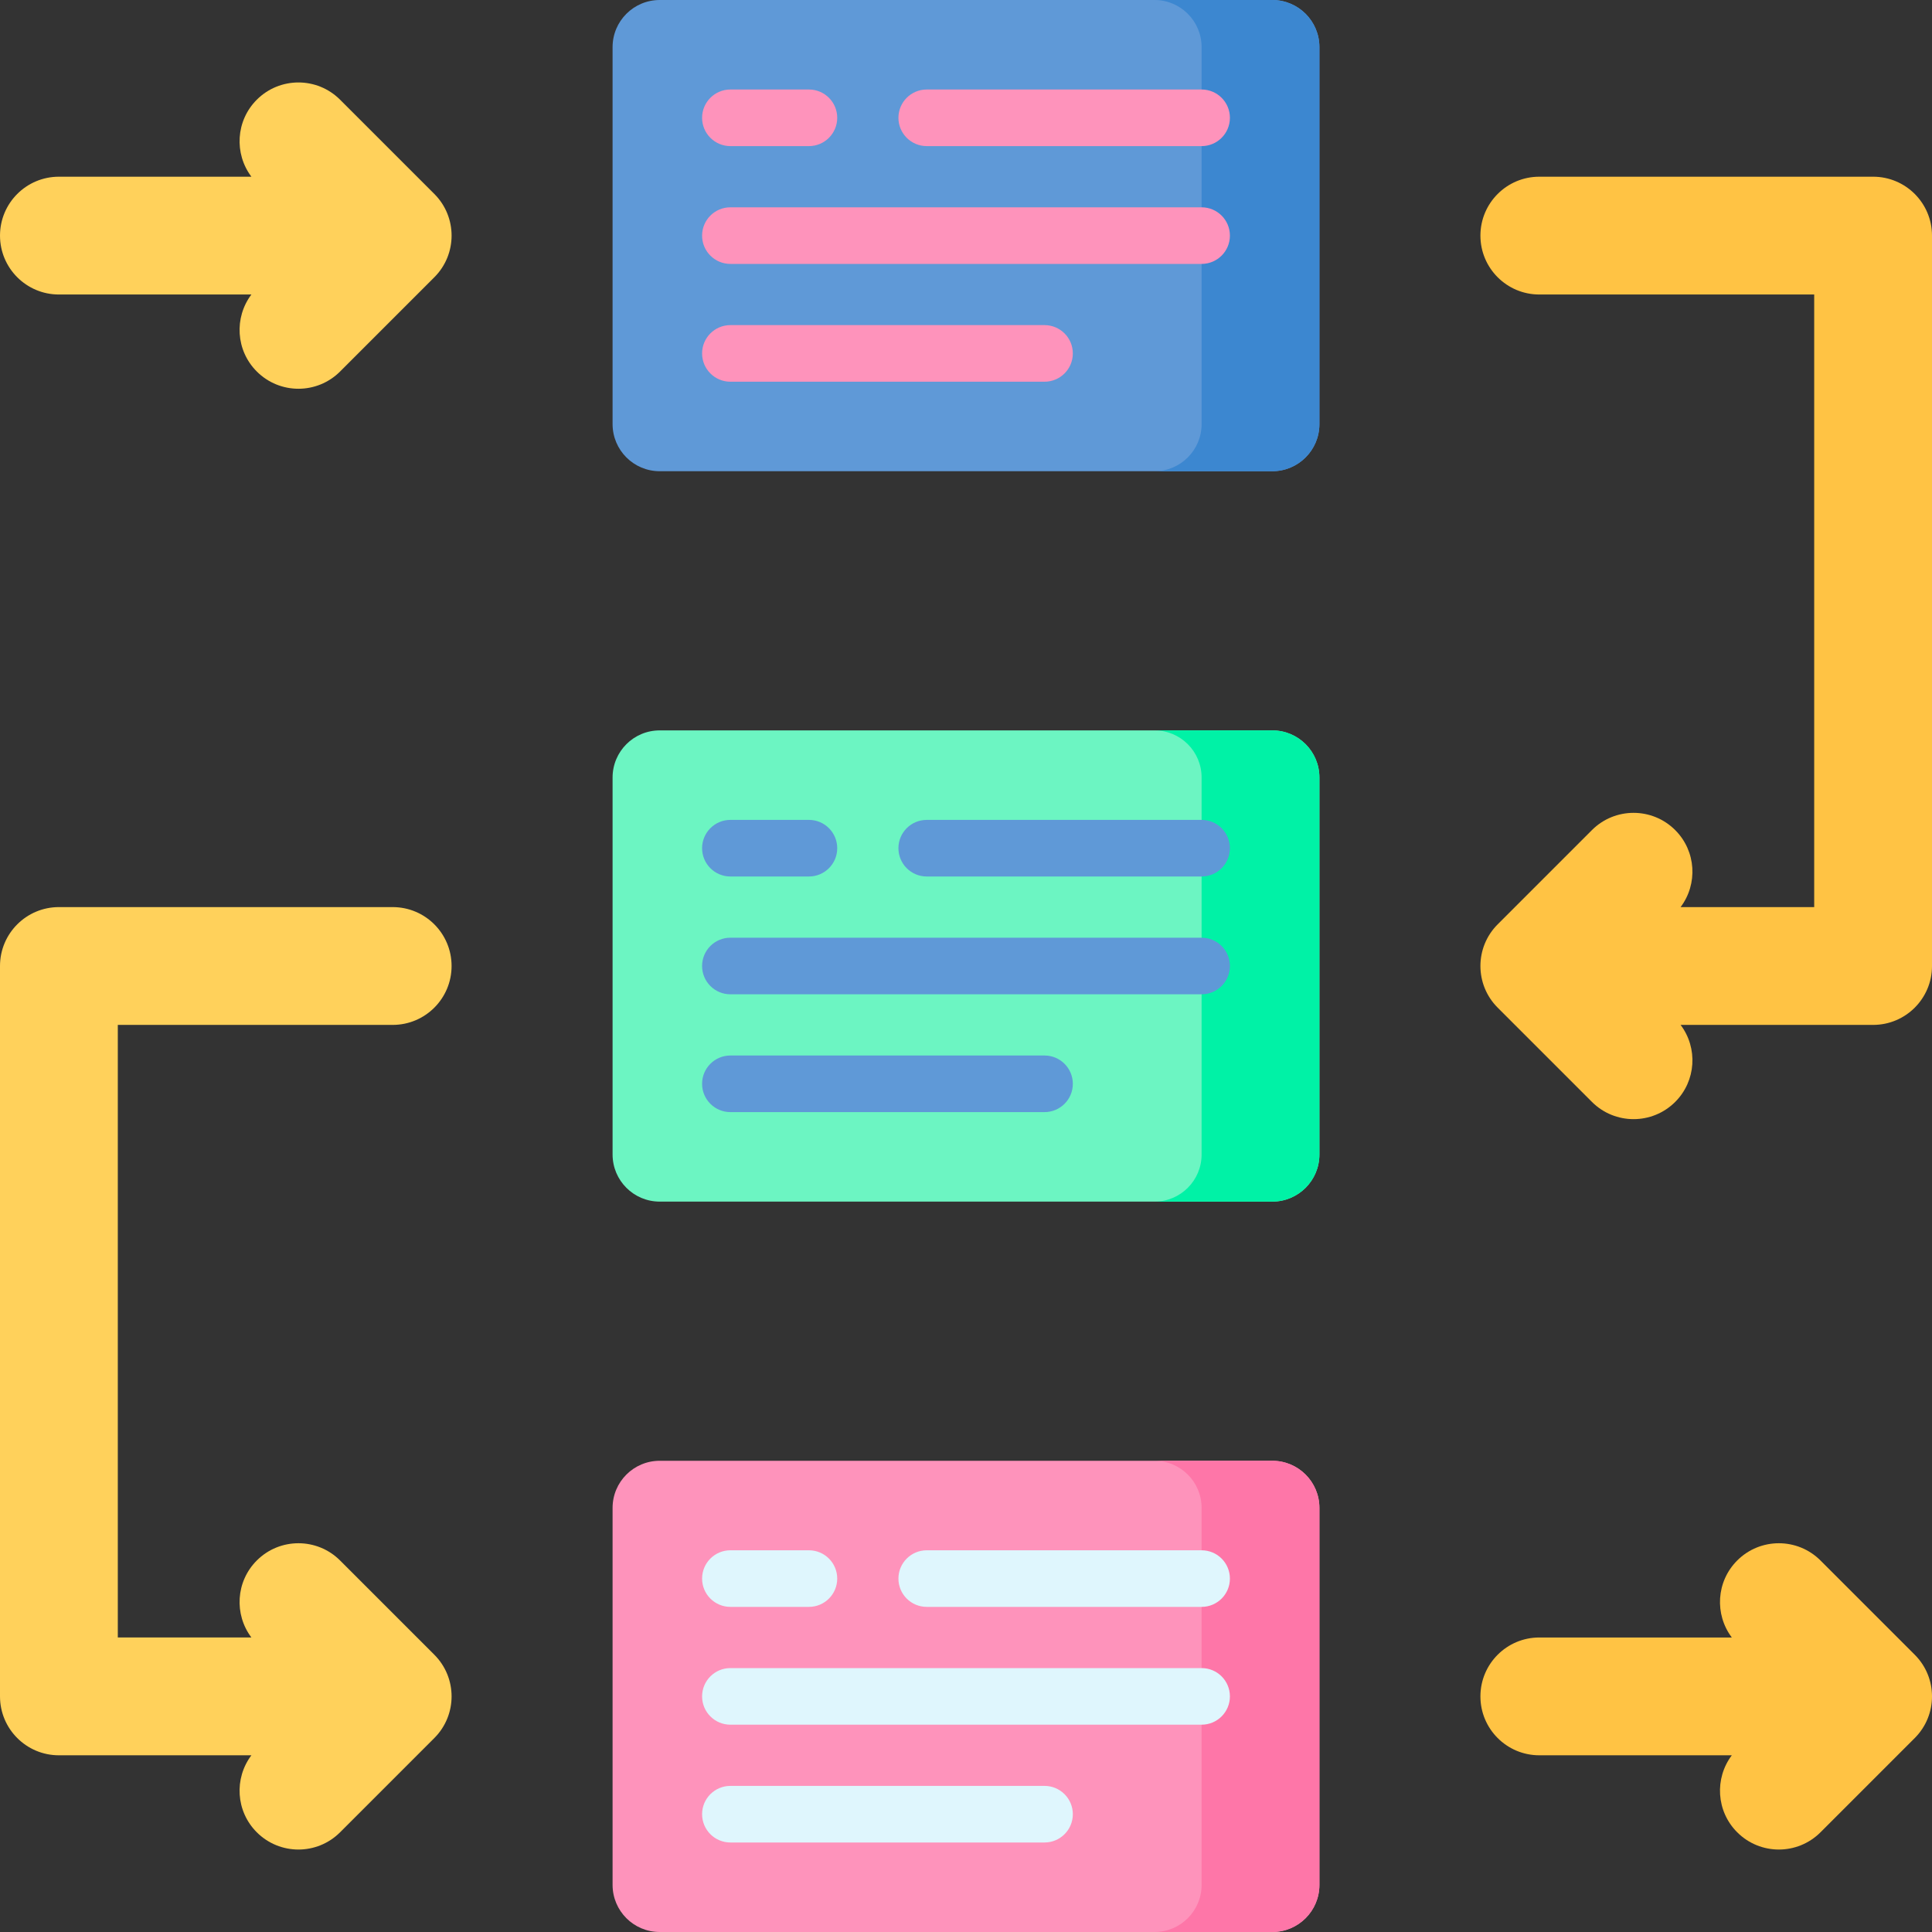 <svg id="Capa_1" enable-background="new 0 0 512 512" height="512" viewBox="0 0 512 512" width="512" xmlns="http://www.w3.org/2000/svg"><rect x="0" y="0" width="512" height="512" fill="#333333" stroke="none"/><g><g><g><path d="m337.171 124.878h-162.342c-6.897 0-12.488-5.591-12.488-12.488v-99.902c0-6.897 5.591-12.488 12.488-12.488h162.341c6.897 0 12.488 5.591 12.488 12.488v99.902c.001 6.897-5.59 12.488-12.487 12.488z" fill="#5f99d7"/></g><g><path d="m337.171 0h-31.22c6.897 0 12.488 5.591 12.488 12.488v99.902c0 6.897-5.591 12.488-12.488 12.488h31.22c6.897 0 12.488-5.591 12.488-12.488v-99.902c0-6.897-5.591-12.488-12.488-12.488z" fill="#3c87d0"/></g></g><g><g><path d="m337.171 318.439h-162.342c-6.897 0-12.488-5.591-12.488-12.488v-99.902c0-6.897 5.591-12.488 12.488-12.488h162.341c6.897 0 12.488 5.591 12.488 12.488v99.902c.001 6.897-5.59 12.488-12.487 12.488z" fill="#6cf5c2"/></g><g><path d="m337.171 193.561h-31.22c6.897 0 12.488 5.591 12.488 12.488v99.902c0 6.897-5.591 12.488-12.488 12.488h31.22c6.897 0 12.488-5.591 12.488-12.488v-99.902c0-6.897-5.591-12.488-12.488-12.488z" fill="#00f2a6"/></g></g><g><g><path d="m337.171 512h-162.342c-6.897 0-12.488-5.591-12.488-12.488v-99.902c0-6.897 5.591-12.488 12.488-12.488h162.341c6.897 0 12.488 5.591 12.488 12.488v99.902c.001 6.897-5.59 12.488-12.487 12.488z" fill="#fe93bb"/></g><g><path d="m337.171 387.122h-31.22c6.897 0 12.488 5.591 12.488 12.488v99.902c0 6.897-5.591 12.488-12.488 12.488h31.22c6.897 0 12.488-5.591 12.488-12.488v-99.902c0-6.897-5.591-12.488-12.488-12.488z" fill="#fe76a8"/></g></g><g><path d="m496.39 46.829h-88.455c-8.621 0-15.61 6.989-15.61 15.61s6.989 15.61 15.61 15.61h72.846v162.341h-35.403c4.604-6.115 4.139-14.835-1.429-20.403-6.096-6.097-15.98-6.097-22.075 0l-24.976 24.976c-6.096 6.096-6.096 15.979 0 22.075l24.976 24.976c3.048 3.048 7.043 4.572 11.038 4.572s7.99-1.524 11.038-4.572c5.568-5.568 6.034-14.288 1.429-20.403h51.013c8.621 0 15.61-6.989 15.61-15.61v-193.562c-.002-8.621-6.991-15.61-15.612-15.61z" fill="#ffc344"/></g><g><path d="m15.61 240.39h88.455c8.621 0 15.61 6.989 15.61 15.61s-6.989 15.61-15.61 15.61h-72.845v162.341h35.403c-4.604-6.115-4.139-14.835 1.429-20.403 6.096-6.097 15.98-6.097 22.075 0l24.976 24.976c6.096 6.096 6.096 15.979 0 22.075l-24.976 24.976c-3.048 3.048-7.043 4.572-11.038 4.572s-7.99-1.524-11.038-4.572c-5.568-5.568-6.034-14.288-1.429-20.403h-51.012c-8.621 0-15.61-6.989-15.61-15.61v-193.562c0-8.621 6.989-15.61 15.61-15.61z" fill="#ffd15b"/></g><g><path d="m482.452 413.548c-6.096-6.097-15.98-6.097-22.075 0-5.568 5.568-6.034 14.288-1.429 20.403h-51.013c-8.621 0-15.61 6.989-15.61 15.61 0 8.621 6.989 15.61 15.61 15.61h51.013c-4.604 6.115-4.139 14.835 1.429 20.403 3.048 3.048 7.043 4.572 11.038 4.572s7.99-1.524 11.038-4.572l24.976-24.976c6.096-6.096 6.096-15.979 0-22.075z" fill="#ffc344"/></g><g><path d="m90.127 26.426c-6.096-6.097-15.98-6.097-22.075 0-5.568 5.568-6.034 14.288-1.429 20.403h-51.013c-8.621 0-15.61 6.989-15.61 15.61 0 8.621 6.989 15.61 15.61 15.61h51.013c-4.604 6.115-4.139 14.835 1.429 20.403 3.048 3.048 7.043 4.572 11.038 4.572s7.99-1.524 11.038-4.572l24.976-24.976c6.096-6.096 6.096-15.979 0-22.075z" fill="#ffd15b"/></g><g><path d="m318.439 38.72h-72.846c-4.142 0-7.5-3.358-7.5-7.5s3.358-7.5 7.5-7.5h72.846c4.142 0 7.5 3.358 7.5 7.5s-3.358 7.5-7.5 7.5z" fill="#fe93bb"/></g><g><path d="m214.374 38.72h-20.813c-4.142 0-7.5-3.358-7.5-7.5s3.358-7.5 7.5-7.5h20.813c4.142 0 7.5 3.358 7.5 7.5s-3.358 7.5-7.5 7.5z" fill="#fe93bb"/></g><g><path d="m276.813 101.159h-83.252c-4.142 0-7.5-3.358-7.5-7.5s3.358-7.5 7.5-7.5h83.252c4.142 0 7.5 3.358 7.5 7.5s-3.358 7.5-7.5 7.5z" fill="#fe93bb"/></g><g><path d="m318.439 69.939h-124.878c-4.142 0-7.5-3.358-7.5-7.5s3.358-7.5 7.5-7.5h124.878c4.142 0 7.5 3.358 7.5 7.5s-3.358 7.5-7.5 7.5z" fill="#fe93bb"/></g><g><path d="m318.439 232.28h-72.846c-4.142 0-7.5-3.358-7.5-7.5s3.358-7.5 7.5-7.5h72.846c4.142 0 7.5 3.358 7.5 7.5s-3.358 7.5-7.5 7.5z" fill="#5f99d7"/></g><g><path d="m214.374 232.28h-20.813c-4.142 0-7.5-3.358-7.5-7.5s3.358-7.5 7.5-7.5h20.813c4.142 0 7.5 3.358 7.5 7.5s-3.358 7.5-7.5 7.5z" fill="#5f99d7"/></g><g><path d="m276.813 294.72h-83.252c-4.142 0-7.5-3.358-7.5-7.5s3.358-7.5 7.5-7.5h83.252c4.142 0 7.5 3.358 7.5 7.5s-3.358 7.5-7.5 7.5z" fill="#5f99d7"/></g><g><path d="m318.439 263.5h-124.878c-4.142 0-7.5-3.358-7.5-7.5s3.358-7.5 7.5-7.5h124.878c4.142 0 7.5 3.358 7.5 7.5s-3.358 7.5-7.5 7.5z" fill="#5f99d7"/></g><g><path d="m318.439 425.841h-72.846c-4.142 0-7.5-3.358-7.5-7.5s3.358-7.5 7.5-7.5h72.846c4.142 0 7.5 3.358 7.5 7.5s-3.358 7.5-7.5 7.5z" fill="#dff6fd"/></g><g><path d="m214.374 425.841h-20.813c-4.142 0-7.5-3.358-7.5-7.5s3.358-7.5 7.5-7.5h20.813c4.142 0 7.5 3.358 7.5 7.5s-3.358 7.5-7.5 7.5z" fill="#dff6fd"/></g><g><path d="m276.813 488.28h-83.252c-4.142 0-7.5-3.358-7.5-7.5s3.358-7.5 7.5-7.5h83.252c4.142 0 7.5 3.358 7.5 7.5s-3.358 7.5-7.5 7.5z" fill="#dff6fd"/></g><g><path d="m318.439 457.061h-124.878c-4.142 0-7.5-3.358-7.5-7.5s3.358-7.5 7.5-7.5h124.878c4.142 0 7.5 3.358 7.5 7.5s-3.358 7.5-7.5 7.5z" fill="#dff6fd"/></g></g></svg>
